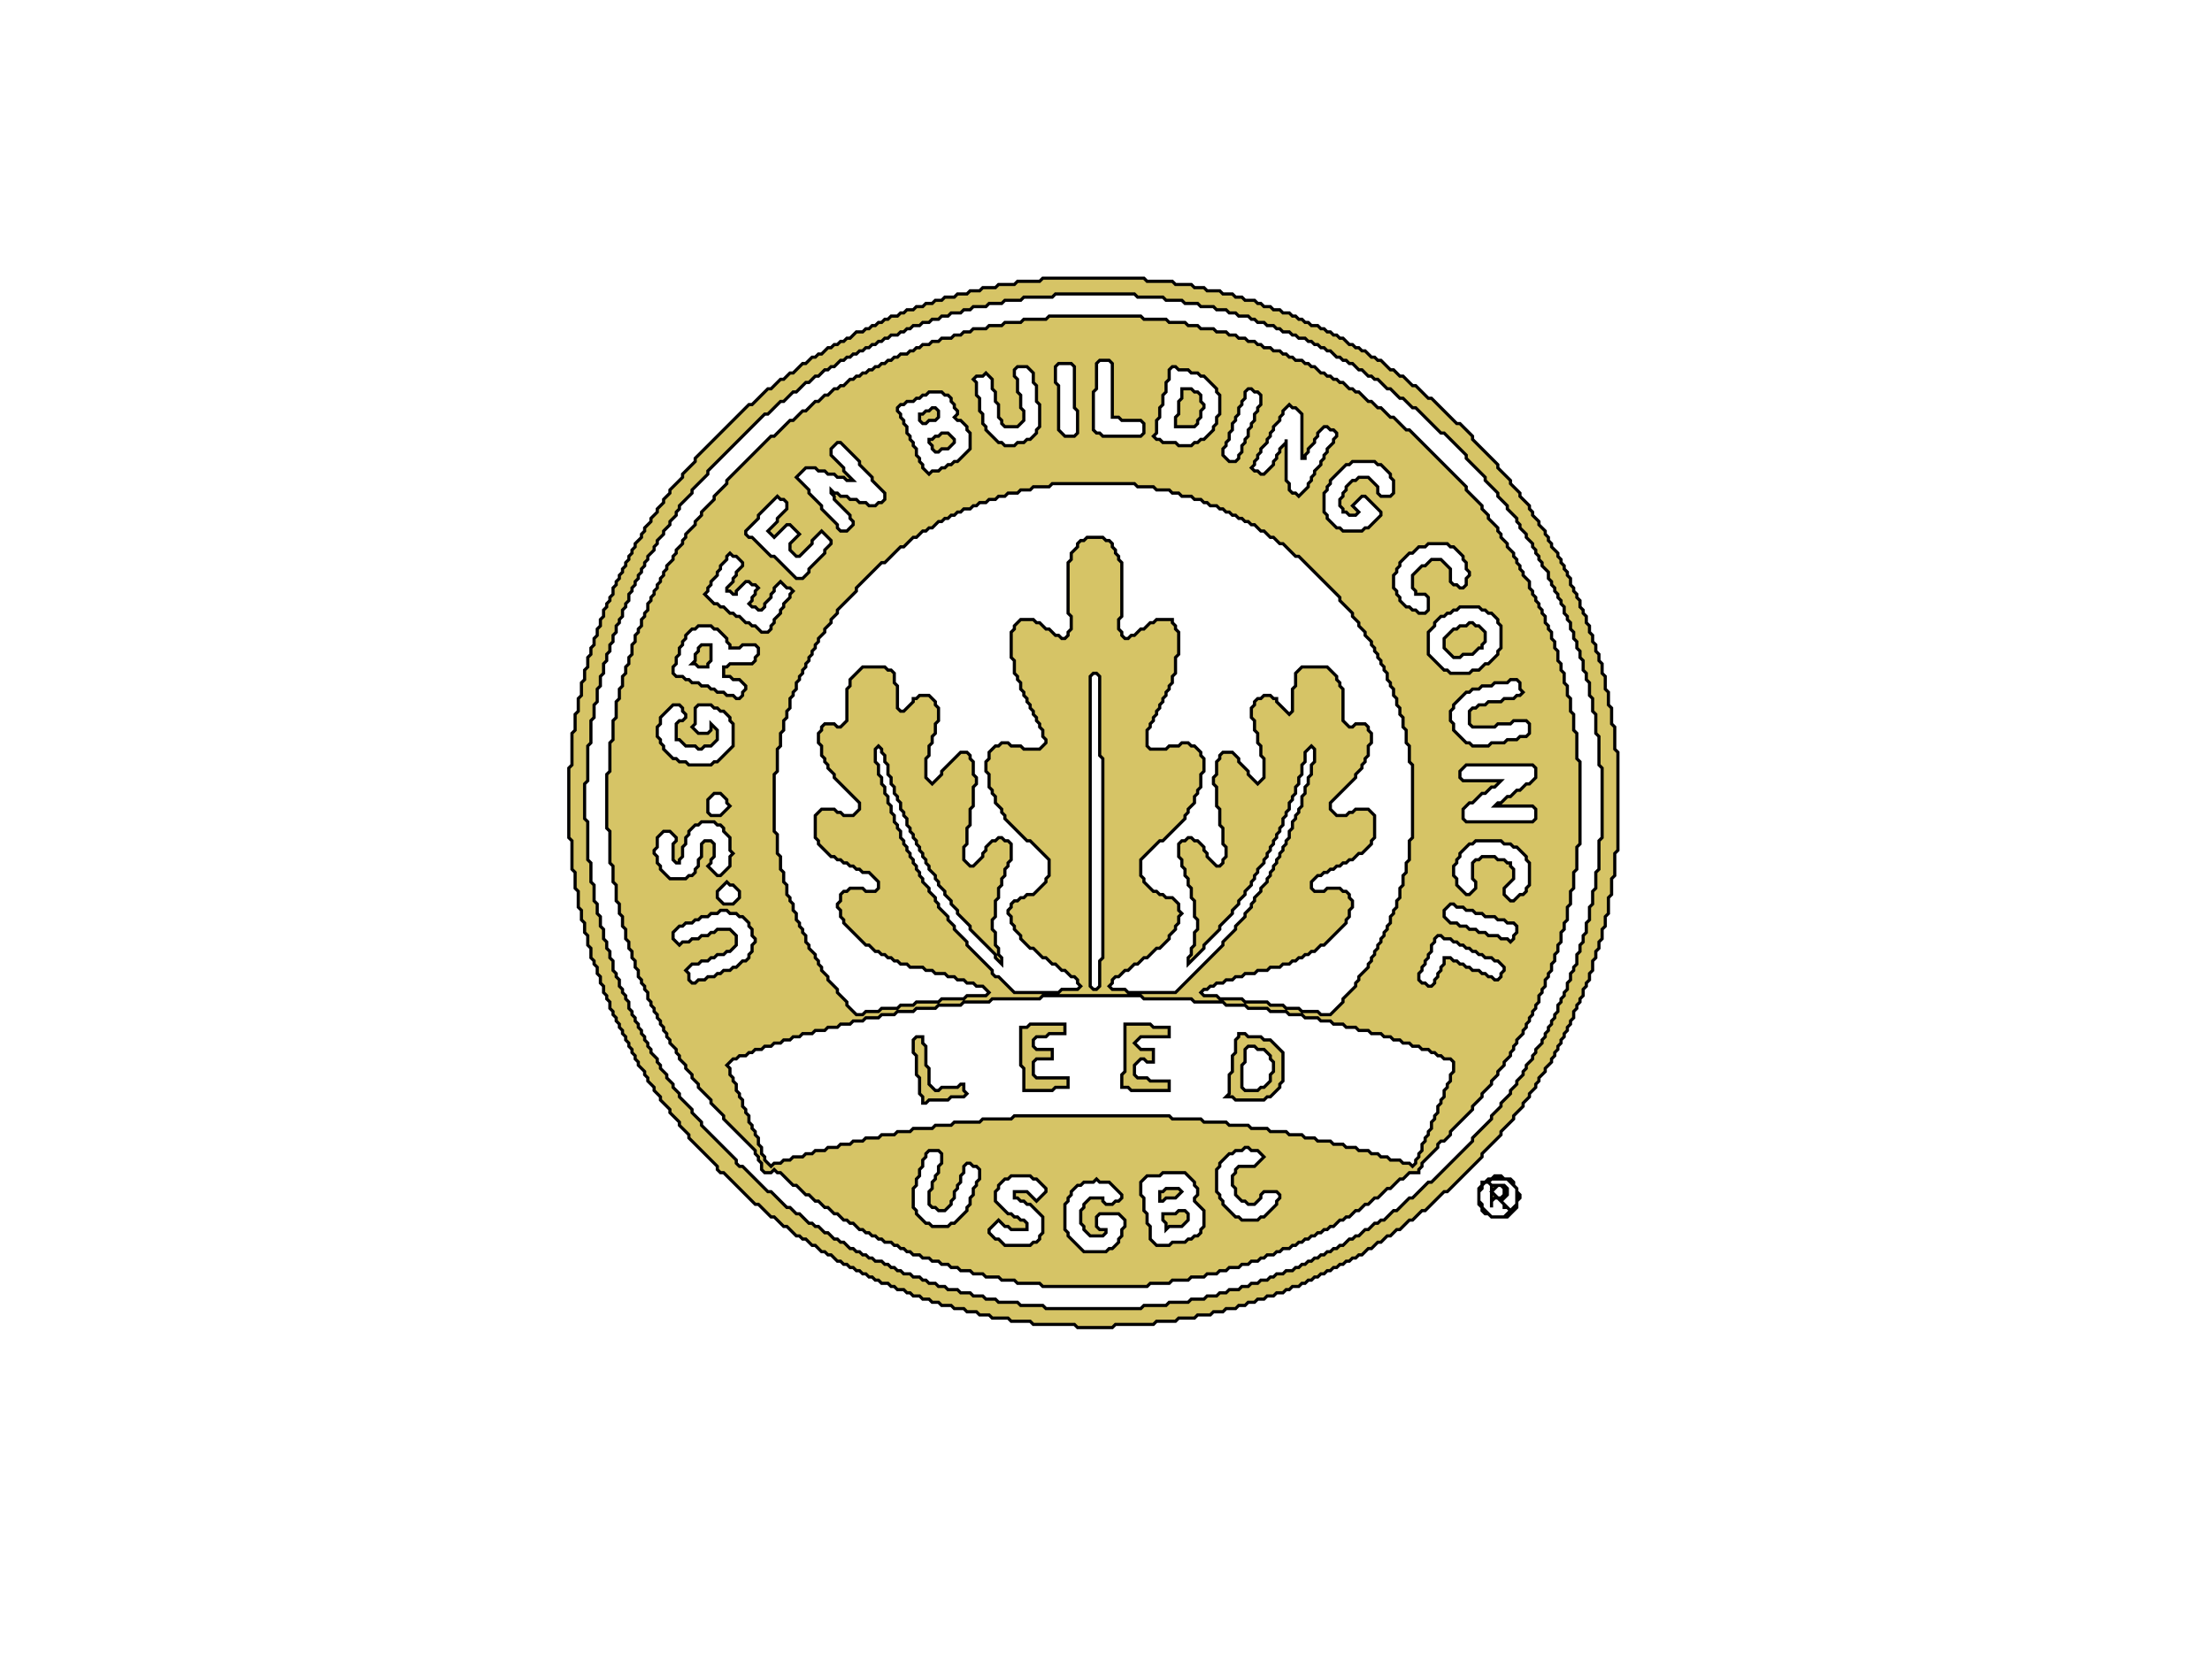 <?xml version="1.0" ?>
<svg xmlns="http://www.w3.org/2000/svg" width="700" height="526" viewBox="0 0 700 526">
  
  
  <g fill="#D6C466" fill-rule="evenodd" stroke="none">
    
    
    <path d="M473 372 L472 373 L471 373 L470 374 L469 374 L469 375 L468 376 L468 381 L469 382 L469 383 L470 384 L471 384 L472 385 L477 385 L480 382 L480 380 L481 379 L481 378 L480 377 L480 376 L479 375 L479 374 L478 373 L476 373 L475 372 Z M474 375 L475 375 L476 376 L476 378 L475 379 L474 379 L472 377 Z M469 375 L470 374 L471 374 L472 375 L472 382 L472 380 L473 379 L474 379 L476 381 L476 382 L477 382 L478 383 L476 385 L472 385 L469 382 L469 381 L468 380 L468 377 L469 376 Z M471 374 L472 373 L477 373 L480 376 L480 381 L478 383 L475 380 L477 378 L477 376 L476 375 L472 375 Z M330 88 L329 89 L322 89 L321 90 L316 90 L315 91 L311 91 L310 92 L307 92 L306 93 L303 93 L302 94 L299 94 L298 95 L296 95 L295 96 L293 96 L292 97 L290 97 L289 98 L287 98 L286 99 L285 99 L284 100 L282 100 L281 101 L280 101 L279 102 L278 102 L277 103 L276 103 L275 104 L274 104 L273 105 L271 105 L269 107 L268 107 L267 108 L266 108 L265 109 L264 109 L263 110 L262 110 L260 112 L259 112 L258 113 L257 113 L255 115 L254 115 L251 118 L250 118 L248 120 L247 120 L244 123 L243 123 L238 128 L237 128 L220 145 L220 146 L216 150 L216 151 L212 155 L212 156 L210 158 L210 159 L208 161 L208 162 L206 164 L206 165 L204 167 L204 168 L203 169 L203 170 L201 172 L201 173 L200 174 L200 175 L199 176 L199 177 L198 178 L198 179 L197 180 L197 181 L196 182 L196 183 L195 184 L195 185 L194 186 L194 188 L193 189 L193 190 L192 191 L192 192 L191 193 L191 195 L190 196 L190 198 L189 199 L189 201 L188 202 L188 204 L187 205 L187 207 L186 208 L186 211 L185 212 L185 215 L184 216 L184 220 L183 221 L183 225 L182 226 L182 231 L181 232 L181 242 L180 243 L180 265 L181 266 L181 275 L182 276 L182 281 L183 282 L183 287 L184 288 L184 291 L185 292 L185 295 L186 296 L186 299 L187 300 L187 303 L188 304 L188 305 L189 306 L189 308 L190 309 L190 311 L191 312 L191 314 L192 315 L192 316 L193 317 L193 319 L194 320 L194 321 L195 322 L195 323 L196 324 L196 325 L197 326 L197 327 L198 328 L198 329 L199 330 L199 331 L200 332 L200 333 L201 334 L201 335 L202 336 L202 337 L204 339 L204 340 L205 341 L205 342 L207 344 L207 345 L209 347 L209 348 L212 351 L212 352 L215 355 L215 356 L218 359 L218 360 L227 369 L227 370 L228 371 L229 371 L239 381 L240 381 L244 385 L245 385 L248 388 L249 388 L252 391 L253 391 L254 392 L255 392 L257 394 L258 394 L260 396 L261 396 L262 397 L263 397 L265 399 L266 399 L267 400 L268 400 L269 401 L270 401 L271 402 L272 402 L273 403 L274 403 L275 404 L276 404 L277 405 L278 405 L279 406 L281 406 L282 407 L283 407 L284 408 L286 408 L287 409 L288 409 L289 410 L291 410 L292 411 L294 411 L295 412 L297 412 L298 413 L301 413 L302 414 L305 414 L306 415 L309 415 L310 416 L313 416 L314 417 L319 417 L320 418 L326 418 L327 419 L340 419 L341 420 L352 420 L353 419 L365 419 L366 418 L372 418 L373 417 L378 417 L379 416 L383 416 L384 415 L387 415 L388 414 L391 414 L392 413 L394 413 L395 412 L397 412 L398 411 L400 411 L401 410 L403 410 L404 409 L406 409 L407 408 L408 408 L409 407 L411 407 L412 406 L413 406 L414 405 L415 405 L416 404 L417 404 L418 403 L419 403 L420 402 L421 402 L422 401 L423 401 L424 400 L425 400 L426 399 L427 399 L428 398 L429 398 L430 397 L431 397 L433 395 L434 395 L436 393 L437 393 L439 391 L440 391 L442 389 L443 389 L446 386 L447 386 L450 383 L451 383 L457 377 L458 377 L469 366 L469 365 L475 359 L475 358 L479 354 L479 353 L482 350 L482 349 L484 347 L484 346 L486 344 L486 343 L487 342 L487 341 L489 339 L489 338 L491 336 L491 335 L492 334 L492 333 L493 332 L493 331 L494 330 L494 329 L495 328 L495 327 L496 326 L496 325 L497 324 L497 323 L498 322 L498 320 L499 319 L499 318 L500 317 L500 316 L501 315 L501 313 L502 312 L502 311 L503 310 L503 308 L504 307 L504 304 L505 303 L505 301 L506 300 L506 298 L507 297 L507 294 L508 293 L508 290 L509 289 L509 284 L510 283 L510 278 L511 277 L511 270 L512 269 L512 238 L511 237 L511 230 L510 229 L510 224 L509 223 L509 219 L508 218 L508 214 L507 213 L507 210 L506 209 L506 207 L505 206 L505 204 L504 203 L504 201 L503 200 L503 198 L502 197 L502 195 L501 194 L501 193 L500 192 L500 190 L499 189 L499 188 L498 187 L498 186 L497 185 L497 183 L496 182 L496 181 L495 180 L495 179 L494 178 L494 177 L493 176 L493 175 L491 173 L491 172 L490 171 L490 170 L489 169 L489 168 L487 166 L487 165 L485 163 L485 162 L484 161 L484 160 L481 157 L481 156 L478 153 L478 152 L474 148 L474 147 L466 139 L466 138 L462 134 L461 134 L453 126 L452 126 L448 122 L447 122 L444 119 L443 119 L441 117 L440 117 L437 114 L436 114 L435 113 L434 113 L432 111 L431 111 L430 110 L429 110 L428 109 L427 109 L425 107 L424 107 L423 106 L422 106 L421 105 L420 105 L419 104 L418 104 L417 103 L415 103 L414 102 L413 102 L412 101 L411 101 L410 100 L409 100 L408 99 L406 99 L405 98 L403 98 L402 97 L400 97 L399 96 L398 96 L397 95 L394 95 L393 94 L391 94 L390 93 L387 93 L386 92 L382 92 L381 91 L378 91 L377 90 L372 90 L371 89 L363 89 L362 88 Z M333 94 L334 93 L359 93 L360 94 L368 94 L369 95 L374 95 L375 96 L379 96 L380 97 L384 97 L385 98 L388 98 L389 99 L391 99 L392 100 L395 100 L396 101 L397 101 L398 102 L400 102 L401 103 L403 103 L404 104 L405 104 L406 105 L408 105 L409 106 L410 106 L411 107 L413 107 L414 108 L415 108 L416 109 L417 109 L418 110 L419 110 L420 111 L421 111 L423 113 L424 113 L425 114 L426 114 L427 115 L428 115 L430 117 L431 117 L433 119 L434 119 L435 120 L436 120 L439 123 L440 123 L443 126 L444 126 L447 129 L448 129 L456 137 L457 137 L464 144 L464 145 L470 151 L470 152 L474 156 L474 157 L477 160 L477 161 L480 164 L480 165 L481 166 L481 167 L483 169 L483 170 L485 172 L485 173 L486 174 L486 175 L487 176 L487 177 L488 178 L488 179 L490 181 L490 183 L491 184 L491 185 L492 186 L492 187 L493 188 L493 189 L494 190 L494 191 L495 192 L495 194 L496 195 L496 196 L497 197 L497 199 L498 200 L498 202 L499 203 L499 205 L500 206 L500 208 L501 209 L501 212 L502 213 L502 215 L503 216 L503 220 L504 221 L504 225 L505 226 L505 232 L506 233 L506 242 L507 243 L507 265 L506 266 L506 275 L505 276 L505 281 L504 282 L504 286 L503 287 L503 291 L502 292 L502 295 L501 296 L501 298 L500 299 L500 301 L499 302 L499 305 L498 306 L498 307 L497 308 L497 310 L496 311 L496 313 L495 314 L495 315 L494 316 L494 317 L493 318 L493 320 L492 321 L492 322 L491 323 L491 324 L490 325 L490 326 L489 327 L489 328 L488 329 L488 330 L486 332 L486 333 L485 334 L485 335 L483 337 L483 338 L482 339 L482 340 L480 342 L480 343 L478 345 L478 346 L475 349 L475 350 L472 353 L472 354 L466 360 L466 361 L453 374 L452 374 L447 379 L446 379 L442 383 L441 383 L438 386 L437 386 L436 387 L435 387 L433 389 L432 389 L430 391 L429 391 L428 392 L427 392 L425 394 L424 394 L423 395 L422 395 L421 396 L420 396 L419 397 L418 397 L417 398 L416 398 L415 399 L414 399 L413 400 L412 400 L411 401 L410 401 L409 402 L407 402 L406 403 L404 403 L403 404 L402 404 L401 405 L399 405 L398 406 L396 406 L395 407 L393 407 L392 408 L389 408 L388 409 L386 409 L385 410 L382 410 L381 411 L377 411 L376 412 L370 412 L369 413 L362 413 L361 414 L331 414 L330 413 L323 413 L322 412 L316 412 L315 411 L312 411 L311 410 L308 410 L307 409 L304 409 L303 408 L300 408 L299 407 L297 407 L296 406 L294 406 L293 405 L292 405 L291 404 L289 404 L288 403 L286 403 L285 402 L284 402 L283 401 L282 401 L281 400 L280 400 L279 399 L277 399 L276 398 L275 398 L274 397 L273 397 L272 396 L271 396 L270 395 L269 395 L267 393 L266 393 L265 392 L264 392 L262 390 L261 390 L259 388 L258 388 L257 387 L256 387 L253 384 L252 384 L250 382 L249 382 L244 377 L243 377 L235 369 L234 369 L233 368 L233 367 L222 356 L222 355 L219 352 L219 351 L215 347 L215 346 L213 344 L213 343 L211 341 L211 340 L209 338 L209 337 L208 336 L208 335 L206 333 L206 332 L205 331 L205 330 L204 329 L204 328 L203 327 L203 326 L202 325 L202 324 L201 323 L201 322 L200 321 L200 320 L199 319 L199 317 L198 316 L198 315 L197 314 L197 313 L196 312 L196 310 L195 309 L195 308 L194 307 L194 304 L193 303 L193 301 L192 300 L192 298 L191 297 L191 294 L190 293 L190 290 L189 289 L189 286 L188 285 L188 280 L187 279 L187 273 L186 272 L186 260 L185 259 L185 248 L186 247 L186 236 L187 235 L187 228 L188 227 L188 223 L189 222 L189 218 L190 217 L190 214 L191 213 L191 210 L192 209 L192 207 L193 206 L193 204 L194 203 L194 201 L195 200 L195 198 L196 197 L196 196 L197 195 L197 193 L198 192 L198 191 L199 190 L199 188 L200 187 L200 186 L201 185 L201 184 L202 183 L202 182 L203 181 L203 180 L204 179 L204 178 L205 177 L205 176 L207 174 L207 173 L208 172 L208 171 L210 169 L210 168 L212 166 L212 165 L214 163 L214 162 L215 161 L215 160 L219 156 L219 155 L224 150 L224 149 L242 131 L243 131 L247 127 L248 127 L251 124 L252 124 L255 121 L256 121 L258 119 L259 119 L261 117 L262 117 L263 116 L264 116 L266 114 L267 114 L268 113 L269 113 L270 112 L271 112 L272 111 L273 111 L274 110 L275 110 L276 109 L277 109 L278 108 L279 108 L280 107 L281 107 L282 106 L284 106 L285 105 L286 105 L287 104 L288 104 L289 103 L291 103 L292 102 L294 102 L295 101 L297 101 L298 100 L300 100 L301 99 L304 99 L305 98 L307 98 L308 97 L312 97 L313 96 L317 96 L318 95 L323 95 L324 94 Z M332 100 L331 101 L324 101 L323 102 L318 102 L317 103 L313 103 L312 104 L308 104 L307 105 L305 105 L304 106 L302 106 L301 107 L298 107 L297 108 L295 108 L294 109 L292 109 L291 110 L290 110 L289 111 L288 111 L287 112 L285 112 L284 113 L283 113 L282 114 L281 114 L280 115 L279 115 L278 116 L277 116 L276 117 L275 117 L274 118 L273 118 L272 119 L271 119 L270 120 L269 120 L267 122 L266 122 L265 123 L264 123 L262 125 L261 125 L259 127 L258 127 L255 130 L254 130 L251 133 L250 133 L245 138 L244 138 L230 152 L230 153 L226 157 L226 158 L222 162 L222 163 L220 165 L220 166 L217 169 L217 170 L216 171 L216 172 L214 174 L214 175 L213 176 L213 177 L211 179 L211 180 L210 181 L210 182 L209 183 L209 184 L208 185 L208 186 L207 187 L207 188 L206 189 L206 190 L205 191 L205 193 L204 194 L204 195 L203 196 L203 198 L202 199 L202 200 L201 201 L201 203 L200 204 L200 207 L199 208 L199 210 L198 211 L198 213 L197 214 L197 217 L196 218 L196 221 L195 222 L195 227 L194 228 L194 234 L193 235 L193 244 L192 245 L192 262 L193 263 L193 273 L194 274 L194 279 L195 280 L195 285 L196 286 L196 289 L197 290 L197 293 L198 294 L198 297 L199 298 L199 300 L200 301 L200 303 L201 304 L201 306 L202 307 L202 309 L203 310 L203 311 L204 312 L204 313 L205 314 L205 316 L206 317 L206 318 L207 319 L207 320 L208 321 L208 322 L209 323 L209 324 L210 325 L210 326 L211 327 L211 328 L212 329 L212 330 L214 332 L214 333 L215 334 L215 335 L217 337 L217 338 L219 340 L219 341 L221 343 L221 344 L225 348 L225 349 L229 353 L229 354 L239 364 L239 365 L240 366 L240 367 L241 368 L241 370 L242 371 L244 371 L245 370 L246 371 L247 371 L251 375 L252 375 L255 378 L256 378 L258 380 L259 380 L261 382 L262 382 L264 384 L265 384 L267 386 L268 386 L269 387 L270 387 L272 389 L273 389 L274 390 L275 390 L276 391 L277 391 L278 392 L279 392 L280 393 L282 393 L283 394 L284 394 L285 395 L286 395 L287 396 L288 396 L289 397 L291 397 L292 398 L294 398 L295 399 L297 399 L298 400 L300 400 L301 401 L303 401 L304 402 L307 402 L308 403 L311 403 L312 404 L316 404 L317 405 L321 405 L322 406 L329 406 L330 407 L363 407 L364 406 L370 406 L371 405 L376 405 L377 404 L381 404 L382 403 L385 403 L386 402 L388 402 L389 401 L392 401 L393 400 L395 400 L396 399 L398 399 L399 398 L400 398 L401 397 L403 397 L404 396 L405 396 L406 395 L408 395 L409 394 L410 394 L411 393 L412 393 L413 392 L414 392 L415 391 L416 391 L417 390 L418 390 L419 389 L420 389 L421 388 L422 388 L424 386 L425 386 L426 385 L427 385 L429 383 L430 383 L432 381 L433 381 L435 379 L436 379 L439 376 L440 376 L443 373 L444 373 L446 371 L449 371 L449 370 L450 369 L450 368 L455 363 L455 362 L456 361 L457 361 L459 359 L459 358 L466 351 L466 350 L469 347 L469 346 L472 343 L472 342 L474 340 L474 339 L476 337 L476 336 L478 334 L478 333 L479 332 L479 331 L480 330 L480 329 L482 327 L482 326 L483 325 L483 324 L484 323 L484 322 L485 321 L485 320 L486 319 L486 318 L487 317 L487 315 L488 314 L488 313 L489 312 L489 310 L490 309 L490 308 L491 307 L491 305 L492 304 L492 302 L493 301 L493 299 L494 298 L494 295 L495 294 L495 292 L496 291 L496 287 L497 286 L497 282 L498 281 L498 276 L499 275 L499 268 L500 267 L500 241 L499 240 L499 232 L498 231 L498 226 L497 225 L497 221 L496 220 L496 217 L495 216 L495 213 L494 212 L494 210 L493 209 L493 206 L492 205 L492 203 L491 202 L491 200 L490 199 L490 198 L489 197 L489 195 L488 194 L488 193 L487 192 L487 191 L486 190 L486 189 L485 188 L485 187 L484 186 L484 184 L482 182 L482 181 L481 180 L481 179 L480 178 L480 177 L479 176 L479 175 L477 173 L477 172 L475 170 L475 169 L474 168 L474 167 L471 164 L471 163 L469 161 L469 160 L464 155 L464 154 L446 136 L445 136 L441 132 L440 132 L437 129 L436 129 L434 127 L433 127 L430 124 L429 124 L428 123 L427 123 L425 121 L424 121 L423 120 L422 120 L421 119 L420 119 L419 118 L418 118 L416 116 L415 116 L414 115 L413 115 L412 114 L410 114 L409 113 L408 113 L407 112 L406 112 L405 111 L403 111 L402 110 L400 110 L399 109 L398 109 L397 108 L395 108 L394 107 L392 107 L391 106 L389 106 L388 105 L385 105 L384 104 L380 104 L379 103 L376 103 L375 102 L370 102 L369 101 L362 101 L361 100 Z M346 374 L347 373 L348 374 L351 374 L355 378 L355 379 L354 380 L353 380 L352 381 L350 381 L349 380 L349 379 L345 379 L343 381 L343 382 L342 383 L342 387 L343 388 L343 389 L345 391 L349 391 L350 390 L350 389 L348 389 L347 388 L347 385 L348 384 L354 384 L356 386 L356 388 L355 389 L355 391 L354 392 L354 393 L352 395 L351 395 L350 396 L343 396 L338 391 L338 390 L337 389 L337 381 L338 380 L338 379 L339 378 L339 377 L341 375 L342 375 L343 374 Z M319 373 L320 372 L326 372 L327 373 L328 373 L331 376 L331 377 L328 380 L325 377 L321 377 L321 379 L322 379 L323 380 L324 380 L325 381 L326 381 L330 385 L330 390 L329 391 L329 392 L328 393 L327 393 L326 394 L318 394 L316 392 L315 392 L313 390 L313 389 L316 386 L318 388 L319 388 L320 389 L325 389 L325 387 L324 386 L323 386 L322 385 L321 385 L320 384 L319 384 L315 380 L315 377 L316 376 L316 375 L318 373 Z M367 372 L368 371 L375 371 L378 374 L378 375 L379 376 L379 378 L378 379 L378 380 L381 383 L381 388 L380 389 L380 390 L379 391 L378 391 L377 392 L376 392 L375 393 L371 393 L370 394 L366 394 L364 392 L364 388 L363 387 L363 384 L362 383 L362 379 L361 378 L361 374 L363 372 Z M373 383 L372 384 L368 384 L368 386 L369 387 L369 389 L370 388 L374 388 L376 386 L376 384 L375 383 Z M369 376 L368 377 L367 377 L367 380 L368 380 L369 379 L372 379 L374 377 L373 376 Z M293 365 L294 364 L297 364 L298 365 L298 368 L297 369 L297 371 L296 372 L296 373 L295 374 L295 376 L294 377 L294 381 L295 382 L296 382 L297 383 L299 383 L301 381 L301 380 L302 379 L302 377 L303 376 L303 375 L304 374 L304 372 L305 371 L305 369 L306 368 L307 368 L308 369 L309 369 L310 370 L310 373 L309 374 L309 375 L308 376 L308 378 L307 379 L307 381 L306 382 L306 383 L302 387 L301 387 L300 388 L295 388 L294 387 L293 387 L290 384 L290 383 L289 382 L289 376 L290 375 L290 373 L291 372 L291 370 L292 369 L292 367 L293 366 Z M393 364 L394 363 L395 363 L396 364 L398 364 L400 366 L397 369 L392 369 L391 370 L391 371 L390 372 L390 375 L391 376 L391 378 L393 380 L394 380 L395 381 L397 381 L399 379 L399 378 L400 377 L404 377 L405 378 L405 379 L404 380 L404 381 L400 385 L399 385 L398 386 L393 386 L392 385 L391 385 L387 381 L387 380 L386 379 L386 378 L385 377 L385 370 L386 369 L386 368 L389 365 L390 365 L391 364 Z M329 316 L330 315 L361 315 L362 316 L377 316 L378 317 L387 317 L388 318 L394 318 L395 319 L401 319 L402 320 L407 320 L408 321 L412 321 L413 322 L417 322 L418 323 L421 323 L422 324 L425 324 L426 325 L429 325 L430 326 L433 326 L434 327 L437 327 L438 328 L440 328 L441 329 L443 329 L444 330 L446 330 L447 331 L449 331 L450 332 L452 332 L453 333 L454 333 L455 334 L456 334 L457 335 L459 335 L460 336 L460 339 L459 340 L459 342 L458 343 L458 344 L457 345 L457 347 L456 348 L456 349 L455 350 L455 352 L454 353 L454 354 L453 355 L453 357 L452 358 L452 359 L451 360 L451 361 L450 362 L450 364 L449 365 L449 366 L448 367 L448 368 L447 369 L446 368 L444 368 L443 367 L440 367 L439 366 L437 366 L436 365 L434 365 L433 364 L430 364 L429 363 L426 363 L425 362 L422 362 L421 361 L417 361 L416 360 L413 360 L412 359 L408 359 L407 358 L402 358 L401 357 L396 357 L395 356 L389 356 L388 355 L381 355 L380 354 L371 354 L370 353 L321 353 L320 354 L311 354 L310 355 L302 355 L301 356 L296 356 L295 357 L289 357 L288 358 L284 358 L283 359 L279 359 L278 360 L274 360 L273 361 L270 361 L269 362 L266 362 L265 363 L262 363 L261 364 L258 364 L257 365 L255 365 L254 366 L251 366 L250 367 L248 367 L247 368 L245 368 L244 369 L242 367 L242 366 L241 365 L241 363 L240 362 L240 360 L239 359 L239 358 L238 357 L238 356 L237 355 L237 353 L236 352 L236 351 L235 350 L235 348 L234 347 L234 346 L233 345 L233 343 L232 342 L232 341 L231 340 L231 338 L230 337 L232 335 L233 335 L234 334 L236 334 L237 333 L238 333 L239 332 L241 332 L242 331 L244 331 L245 330 L247 330 L248 329 L250 329 L251 328 L253 328 L254 327 L257 327 L258 326 L261 326 L262 325 L265 325 L266 324 L269 324 L270 323 L273 323 L274 322 L278 322 L279 321 L283 321 L284 320 L289 320 L290 319 L296 319 L297 318 L304 318 L305 317 L313 317 L314 316 Z M290 328 L289 329 L289 333 L290 334 L290 340 L291 341 L291 346 L292 347 L292 349 L293 349 L294 348 L300 348 L301 347 L305 347 L306 346 L305 345 L305 343 L304 343 L303 344 L298 344 L297 345 L296 345 L294 343 L294 338 L293 337 L293 331 L292 330 L292 328 Z M392 327 L392 328 L391 329 L391 333 L390 334 L390 339 L389 340 L389 346 L388 347 L390 347 L391 348 L400 348 L401 347 L402 347 L405 344 L405 343 L406 342 L406 333 L402 329 L400 329 L399 328 L395 328 L394 327 Z M394 332 L395 331 L397 331 L398 332 L400 332 L402 334 L402 335 L403 336 L403 339 L402 340 L402 342 L400 344 L399 344 L398 345 L394 345 L393 344 L393 337 L394 336 Z M356 324 L356 339 L355 340 L355 344 L357 344 L358 345 L370 345 L370 342 L364 342 L363 341 L360 341 L359 340 L359 337 L361 335 L362 335 L363 336 L365 336 L365 332 L361 332 L359 330 L361 328 L370 328 L370 325 L365 325 L364 324 Z M326 324 L325 325 L323 325 L323 337 L324 338 L324 345 L333 345 L334 344 L338 344 L338 341 L328 341 L327 340 L327 336 L328 335 L333 335 L333 332 L328 332 L327 331 L327 329 L328 328 L331 328 L332 327 L337 327 L337 324 Z M454 297 L455 296 L456 296 L457 297 L459 297 L460 298 L461 298 L462 299 L463 299 L464 300 L465 300 L466 301 L467 301 L468 302 L469 302 L470 303 L472 303 L473 304 L474 304 L476 306 L476 307 L475 308 L475 309 L474 310 L473 310 L472 309 L471 309 L470 308 L469 308 L468 307 L466 307 L465 306 L464 306 L463 305 L462 305 L461 304 L460 304 L459 303 L457 303 L457 305 L456 306 L456 307 L455 308 L455 309 L454 310 L454 311 L453 312 L452 312 L451 311 L450 311 L449 310 L449 308 L450 307 L450 306 L451 305 L451 304 L452 303 L452 302 L453 301 L453 299 L454 298 Z M227 289 L228 288 L230 288 L231 289 L233 289 L234 290 L235 290 L237 292 L237 293 L238 294 L238 296 L239 297 L239 298 L238 299 L238 301 L237 302 L237 303 L236 304 L235 304 L233 306 L232 306 L231 307 L229 307 L228 308 L227 308 L226 309 L224 309 L223 310 L221 310 L220 311 L219 311 L218 310 L218 308 L217 307 L219 305 L221 305 L222 304 L224 304 L225 303 L226 303 L227 302 L229 302 L230 301 L231 301 L233 299 L233 296 L231 294 L227 294 L226 295 L225 295 L224 296 L222 296 L221 297 L219 297 L218 298 L216 298 L215 299 L213 297 L213 295 L215 293 L216 293 L217 292 L219 292 L220 291 L221 291 L222 290 L224 290 L225 289 Z M459 286 L460 286 L461 287 L463 287 L464 288 L466 288 L467 289 L469 289 L470 290 L473 290 L474 291 L476 291 L477 292 L479 292 L480 293 L480 295 L479 296 L479 297 L478 298 L477 297 L475 297 L474 296 L471 296 L470 295 L468 295 L467 294 L465 294 L464 293 L462 293 L461 292 L459 292 L457 290 L457 288 Z M230 279 L231 280 L232 280 L234 282 L234 284 L232 286 L229 286 L227 284 L227 282 Z M466 267 L467 266 L475 266 L476 267 L478 267 L479 268 L480 268 L483 271 L483 272 L484 273 L484 280 L483 281 L483 282 L482 283 L481 283 L479 285 L478 285 L476 283 L476 281 L479 278 L479 275 L478 274 L478 273 L477 273 L476 272 L474 272 L473 271 L469 271 L468 272 L467 272 L466 273 L466 278 L467 279 L467 281 L465 283 L464 283 L461 280 L461 278 L460 277 L460 274 L461 273 L461 272 L462 271 L462 270 L465 267 Z M221 261 L222 260 L226 260 L227 261 L228 261 L229 262 L229 263 L231 265 L231 269 L232 270 L231 271 L231 274 L228 277 L227 277 L224 274 L225 273 L225 272 L226 271 L226 267 L225 266 L223 266 L222 267 L222 271 L221 272 L221 274 L220 275 L220 276 L219 277 L218 277 L217 278 L212 278 L209 275 L209 274 L208 273 L208 271 L207 270 L207 269 L208 268 L208 265 L210 263 L212 263 L214 265 L214 266 L213 267 L213 272 L214 273 L215 273 L215 272 L216 271 L216 268 L217 267 L217 265 L218 264 L218 263 L220 261 Z M226 251 L228 251 L230 253 L230 254 L231 255 L228 258 L225 258 L224 257 L224 253 Z M464 242 L485 242 L486 243 L486 246 L484 248 L483 248 L481 250 L480 250 L478 252 L477 252 L475 254 L474 254 L473 255 L485 255 L486 256 L486 259 L485 260 L464 260 L463 259 L463 256 L465 254 L466 254 L469 251 L470 251 L472 249 L473 249 L475 247 L463 247 L462 246 L462 244 Z M213 223 L215 223 L216 224 L216 225 L217 226 L217 227 L216 228 L215 228 L214 229 L214 234 L215 234 L217 236 L220 236 L221 237 L222 237 L223 236 L225 236 L227 234 L227 231 L225 229 L225 231 L224 232 L221 232 L219 230 L220 229 L220 224 L221 223 L225 223 L226 224 L227 224 L228 225 L229 225 L231 227 L231 228 L232 229 L232 236 L227 241 L226 241 L225 242 L218 242 L217 241 L215 241 L214 240 L213 240 L210 237 L210 236 L209 235 L209 234 L208 233 L208 230 L209 229 L209 227 Z M477 216 L478 215 L480 215 L481 216 L481 218 L482 219 L481 220 L480 220 L479 221 L476 221 L475 222 L471 222 L470 223 L468 223 L467 224 L466 224 L465 225 L465 229 L466 230 L473 230 L474 229 L478 229 L479 228 L483 228 L484 229 L484 232 L483 233 L481 233 L480 234 L477 234 L476 235 L472 235 L471 236 L466 236 L465 235 L464 235 L460 231 L460 229 L459 228 L459 225 L460 224 L460 223 L464 219 L465 219 L466 218 L468 218 L469 217 L472 217 L473 216 Z M345 214 L346 213 L347 213 L348 214 L348 239 L349 240 L349 303 L348 304 L348 312 L347 313 L346 313 L345 312 Z M220 199 L221 198 L225 198 L226 199 L227 199 L230 202 L230 203 L231 204 L231 205 L234 205 L235 204 L239 204 L240 205 L240 207 L239 208 L239 209 L238 210 L231 210 L230 211 L229 211 L229 214 L231 214 L232 215 L234 215 L236 217 L236 218 L235 219 L235 220 L234 221 L233 221 L232 220 L230 220 L229 219 L227 219 L226 218 L225 218 L224 217 L222 217 L221 216 L219 216 L218 215 L217 215 L216 214 L214 214 L213 213 L213 211 L214 210 L214 208 L215 207 L215 205 L216 204 L216 203 L217 202 L217 201 L219 199 Z M222 204 L221 205 L221 206 L220 207 L220 209 L219 210 L220 210 L221 211 L224 211 L224 210 L225 209 L225 204 Z M461 193 L462 192 L468 192 L469 193 L470 193 L471 194 L472 194 L474 196 L474 197 L475 198 L475 205 L474 206 L474 207 L471 210 L470 210 L468 212 L466 212 L465 213 L459 213 L458 212 L457 212 L452 207 L452 200 L454 198 L454 197 L456 195 L457 195 L458 194 L459 194 L460 193 Z M465 197 L464 198 L462 198 L461 199 L460 199 L457 202 L457 205 L460 208 L462 208 L463 207 L466 207 L468 205 L469 205 L469 204 L470 203 L470 200 L468 198 L467 198 L466 197 Z M230 176 L231 175 L232 176 L233 176 L235 178 L235 179 L233 181 L233 182 L232 183 L232 184 L230 186 L230 187 L231 187 L232 188 L233 188 L233 187 L236 184 L237 184 L238 185 L239 185 L240 186 L239 187 L239 188 L238 189 L238 190 L237 191 L238 192 L239 192 L240 193 L241 193 L242 192 L242 191 L244 189 L244 188 L245 187 L245 186 L247 184 L249 186 L250 186 L251 187 L250 188 L250 189 L248 191 L248 192 L247 193 L247 194 L245 196 L245 197 L244 198 L244 199 L243 200 L241 200 L239 198 L238 198 L237 197 L236 197 L234 195 L233 195 L232 194 L231 194 L229 192 L228 192 L227 191 L226 191 L223 188 L224 187 L224 186 L225 185 L225 184 L227 182 L227 181 L228 180 L228 179 L230 177 Z M451 173 L452 172 L458 172 L459 173 L460 173 L463 176 L463 177 L464 178 L464 180 L465 181 L465 182 L464 183 L464 185 L463 186 L462 186 L461 185 L460 185 L459 184 L459 180 L456 177 L453 177 L451 179 L450 179 L447 182 L447 186 L448 187 L448 188 L451 188 L452 189 L452 193 L451 194 L449 194 L448 193 L447 193 L446 192 L445 192 L443 190 L443 189 L442 188 L442 187 L441 186 L441 182 L442 181 L442 180 L443 179 L443 178 L446 175 L447 175 L449 173 Z M246 157 L247 158 L248 158 L249 159 L249 161 L246 164 L246 165 L243 168 L245 170 L249 166 L250 166 L253 169 L250 172 L250 174 L252 176 L253 176 L257 172 L257 171 L260 168 L263 171 L263 172 L261 174 L261 175 L256 180 L256 181 L254 183 L252 183 L245 176 L244 176 L238 170 L237 170 L236 169 L236 168 L240 164 L240 163 Z M332 154 L333 153 L359 153 L360 154 L365 154 L366 155 L370 155 L371 156 L373 156 L374 157 L377 157 L378 158 L380 158 L381 159 L382 159 L383 160 L385 160 L386 161 L387 161 L388 162 L389 162 L390 163 L391 163 L392 164 L393 164 L394 165 L395 165 L396 166 L397 166 L399 168 L400 168 L402 170 L403 170 L405 172 L406 172 L410 176 L411 176 L424 189 L424 190 L428 194 L428 195 L430 197 L430 198 L432 200 L432 201 L434 203 L434 204 L435 205 L435 206 L436 207 L436 208 L437 209 L437 210 L438 211 L438 212 L439 213 L439 215 L440 216 L440 217 L441 218 L441 220 L442 221 L442 223 L443 224 L443 226 L444 227 L444 230 L445 231 L445 235 L446 236 L446 241 L447 242 L447 265 L446 266 L446 272 L445 273 L445 276 L444 277 L444 280 L443 281 L443 284 L442 285 L442 287 L441 288 L441 289 L440 290 L440 292 L439 293 L439 294 L438 295 L438 296 L437 297 L437 298 L436 299 L436 300 L435 301 L435 302 L434 303 L434 304 L433 305 L433 306 L430 309 L430 310 L429 311 L429 312 L425 316 L425 317 L421 321 L418 321 L417 320 L412 320 L411 319 L407 319 L406 318 L402 318 L401 317 L394 317 L393 316 L386 316 L385 315 L381 315 L380 314 L381 313 L382 313 L383 312 L384 312 L385 311 L387 311 L388 310 L390 310 L391 309 L393 309 L394 308 L397 308 L398 307 L401 307 L402 306 L405 306 L406 305 L408 305 L409 304 L410 304 L411 303 L412 303 L413 302 L414 302 L415 301 L416 301 L418 299 L419 299 L426 292 L426 291 L427 290 L427 288 L428 287 L428 285 L427 284 L427 283 L426 282 L425 282 L424 281 L420 281 L419 282 L416 282 L415 281 L415 279 L417 277 L418 277 L419 276 L420 276 L421 275 L422 275 L423 274 L424 274 L425 273 L426 273 L427 272 L428 272 L430 270 L431 270 L434 267 L434 266 L435 265 L435 258 L433 256 L429 256 L428 257 L427 257 L426 258 L423 258 L421 256 L421 254 L429 246 L429 245 L431 243 L431 242 L432 241 L432 240 L433 239 L433 236 L434 235 L434 232 L433 231 L433 230 L432 229 L429 229 L428 230 L427 230 L425 228 L425 218 L424 217 L424 216 L423 215 L423 214 L420 211 L412 211 L410 213 L410 217 L409 218 L409 225 L408 226 L404 222 L404 221 L403 221 L402 220 L400 220 L399 221 L398 221 L397 222 L397 223 L396 224 L396 227 L397 228 L397 231 L398 232 L398 235 L399 236 L399 239 L400 240 L400 246 L398 248 L395 245 L395 244 L392 241 L392 240 L390 238 L387 238 L386 239 L386 240 L385 241 L385 245 L384 246 L384 248 L385 249 L385 255 L386 256 L386 261 L387 262 L387 267 L388 268 L388 271 L387 272 L387 273 L386 274 L385 274 L382 271 L382 270 L381 269 L381 268 L379 266 L378 266 L377 265 L376 265 L375 266 L374 266 L373 267 L373 271 L374 272 L374 274 L375 275 L375 277 L376 278 L376 280 L377 281 L377 284 L378 285 L378 290 L379 291 L379 294 L378 295 L378 299 L377 300 L377 302 L376 303 L376 305 L381 300 L381 299 L386 294 L386 293 L390 289 L390 288 L392 286 L392 285 L394 283 L394 282 L396 280 L396 279 L397 278 L397 277 L398 276 L398 275 L400 273 L400 272 L401 271 L401 270 L402 269 L402 268 L403 267 L403 266 L404 265 L404 264 L405 263 L405 262 L406 261 L406 259 L407 258 L407 257 L408 256 L408 254 L409 253 L409 252 L410 251 L410 249 L411 248 L411 246 L412 245 L412 242 L413 241 L413 238 L415 236 L416 237 L416 241 L415 242 L415 245 L414 246 L414 248 L413 249 L413 251 L412 252 L412 255 L411 256 L411 257 L410 258 L410 259 L409 260 L409 262 L408 263 L408 265 L407 266 L407 267 L406 268 L406 269 L405 270 L405 271 L404 272 L404 273 L403 274 L403 275 L402 276 L402 277 L401 278 L401 279 L399 281 L399 282 L397 284 L397 285 L396 286 L396 287 L394 289 L394 290 L391 293 L391 294 L387 298 L387 299 L372 314 L357 314 L356 313 L352 313 L351 312 L352 311 L352 310 L353 309 L354 309 L356 307 L357 307 L359 305 L360 305 L362 303 L363 303 L366 300 L367 300 L370 297 L370 296 L372 294 L372 293 L373 292 L373 290 L374 289 L373 288 L373 286 L371 284 L369 284 L368 283 L367 283 L366 282 L365 282 L362 279 L362 278 L361 277 L361 272 L367 266 L368 266 L375 259 L375 258 L376 257 L376 256 L378 254 L378 252 L379 251 L379 250 L380 249 L380 245 L381 244 L381 240 L380 239 L380 238 L378 236 L377 236 L376 235 L374 235 L373 236 L370 236 L369 237 L364 237 L363 236 L363 231 L364 230 L364 229 L365 228 L365 227 L366 226 L366 225 L367 224 L367 223 L368 222 L368 221 L369 220 L369 219 L370 218 L370 217 L371 216 L371 214 L372 213 L372 208 L373 207 L373 200 L372 199 L372 198 L371 197 L371 196 L366 196 L365 197 L364 197 L362 199 L361 199 L359 201 L358 201 L357 202 L356 202 L355 201 L355 200 L354 199 L354 196 L355 195 L355 178 L354 177 L354 176 L353 175 L353 174 L352 173 L352 172 L351 171 L350 171 L349 170 L344 170 L343 171 L342 171 L341 172 L341 173 L339 175 L339 177 L338 178 L338 194 L339 195 L339 199 L338 200 L338 201 L337 202 L336 202 L335 201 L334 201 L332 199 L331 199 L329 197 L328 197 L327 196 L323 196 L321 198 L321 199 L320 200 L320 208 L321 209 L321 213 L322 214 L322 215 L323 216 L323 218 L324 219 L324 220 L325 221 L325 222 L326 223 L326 224 L327 225 L327 226 L328 227 L328 228 L329 229 L329 230 L330 231 L330 233 L331 234 L331 235 L329 237 L324 237 L323 236 L320 236 L319 235 L317 235 L316 236 L315 236 L313 238 L313 240 L312 241 L312 244 L313 245 L313 249 L314 250 L314 251 L315 252 L315 254 L317 256 L317 257 L318 258 L318 259 L325 266 L326 266 L332 272 L332 277 L331 278 L331 279 L327 283 L325 283 L324 284 L323 284 L322 285 L321 285 L320 286 L320 287 L319 288 L319 289 L320 290 L320 292 L321 293 L321 294 L323 296 L323 297 L326 300 L327 300 L330 303 L331 303 L333 305 L334 305 L336 307 L337 307 L339 309 L340 309 L341 310 L341 311 L342 312 L341 313 L336 313 L335 314 L321 314 L316 309 L315 309 L314 308 L314 307 L306 299 L306 298 L302 294 L302 293 L300 291 L300 290 L297 287 L297 286 L296 285 L296 284 L294 282 L294 281 L292 279 L292 278 L291 277 L291 276 L290 275 L290 274 L289 273 L289 272 L288 271 L288 270 L287 269 L287 268 L286 267 L286 266 L285 265 L285 263 L284 262 L284 261 L283 260 L283 258 L282 257 L282 255 L281 254 L281 252 L280 251 L280 249 L279 248 L279 246 L278 245 L278 242 L277 241 L277 237 L278 236 L279 237 L279 238 L280 239 L280 241 L281 242 L281 245 L282 246 L282 248 L283 249 L283 251 L284 252 L284 253 L285 254 L285 256 L286 257 L286 258 L287 259 L287 261 L288 262 L288 263 L289 264 L289 265 L290 266 L290 267 L291 268 L291 269 L292 270 L292 271 L293 272 L293 273 L294 274 L294 275 L296 277 L296 278 L297 279 L297 280 L299 282 L299 283 L301 285 L301 286 L303 288 L303 289 L307 293 L307 294 L315 302 L315 303 L317 305 L317 303 L316 302 L316 300 L315 299 L315 295 L314 294 L314 291 L315 290 L315 285 L316 284 L316 281 L317 280 L317 278 L318 277 L318 275 L319 274 L319 273 L320 272 L320 267 L319 266 L318 266 L317 265 L316 265 L315 266 L314 266 L312 268 L312 269 L311 270 L311 271 L308 274 L307 274 L305 272 L305 268 L306 267 L306 262 L307 261 L307 256 L308 255 L308 249 L309 248 L309 246 L308 245 L308 241 L307 240 L307 239 L306 238 L304 238 L298 244 L298 245 L295 248 L293 246 L293 240 L294 239 L294 236 L295 235 L295 233 L296 232 L296 229 L297 228 L297 224 L296 223 L296 222 L294 220 L291 220 L290 221 L289 221 L289 222 L286 225 L285 225 L284 224 L284 217 L283 216 L283 213 L282 212 L281 212 L280 211 L273 211 L269 215 L269 217 L268 218 L268 228 L266 230 L265 230 L264 229 L261 229 L260 230 L260 231 L259 232 L259 235 L260 236 L260 239 L261 240 L261 241 L262 242 L262 243 L264 245 L264 246 L272 254 L272 256 L270 258 L267 258 L266 257 L265 257 L264 256 L260 256 L258 258 L258 265 L259 266 L259 267 L263 271 L264 271 L265 272 L266 272 L267 273 L268 273 L269 274 L270 274 L271 275 L272 275 L273 276 L275 276 L278 279 L278 281 L277 282 L274 282 L273 281 L269 281 L268 282 L267 282 L266 283 L266 285 L265 286 L265 287 L266 288 L266 290 L267 291 L267 292 L274 299 L275 299 L277 301 L278 301 L279 302 L280 302 L281 303 L282 303 L283 304 L284 304 L285 305 L287 305 L288 306 L292 306 L293 307 L295 307 L296 308 L299 308 L300 309 L302 309 L303 310 L305 310 L306 311 L308 311 L309 312 L311 312 L313 314 L312 315 L306 315 L305 316 L298 316 L297 317 L290 317 L289 318 L285 318 L284 319 L279 319 L278 320 L274 320 L273 321 L271 321 L268 318 L268 317 L265 314 L265 313 L262 310 L262 309 L260 307 L260 306 L259 305 L259 304 L258 303 L258 302 L256 300 L256 299 L255 298 L255 296 L254 295 L254 294 L253 293 L253 292 L252 291 L252 289 L251 288 L251 286 L250 285 L250 284 L249 283 L249 280 L248 279 L248 276 L247 275 L247 271 L246 270 L246 264 L245 263 L245 245 L246 244 L246 237 L247 236 L247 232 L248 231 L248 228 L249 227 L249 225 L250 224 L250 221 L251 220 L251 219 L252 218 L252 216 L253 215 L253 214 L254 213 L254 212 L255 211 L255 210 L256 209 L256 208 L257 207 L257 206 L258 205 L258 204 L259 203 L259 202 L261 200 L261 199 L263 197 L263 196 L265 194 L265 193 L271 187 L271 186 L279 178 L280 178 L285 173 L286 173 L289 170 L290 170 L292 168 L293 168 L294 167 L295 167 L297 165 L298 165 L299 164 L300 164 L301 163 L302 163 L303 162 L304 162 L305 161 L307 161 L308 160 L309 160 L310 159 L312 159 L313 158 L315 158 L316 157 L318 157 L319 156 L322 156 L323 155 L326 155 L327 154 Z M427 147 L428 146 L435 146 L436 147 L437 147 L440 150 L440 151 L441 152 L441 156 L440 157 L437 157 L436 156 L436 154 L433 151 L430 151 L429 152 L428 152 L426 154 L426 155 L425 156 L425 157 L424 158 L424 160 L425 161 L425 162 L426 162 L427 163 L429 163 L430 162 L428 160 L431 157 L432 157 L437 162 L437 163 L433 167 L432 167 L431 168 L425 168 L424 167 L423 167 L420 164 L420 163 L419 162 L419 156 L420 155 L420 154 L421 153 L421 152 L426 147 Z M265 140 L266 140 L272 146 L272 147 L276 151 L276 152 L280 156 L280 158 L279 159 L278 159 L277 160 L275 160 L274 159 L272 159 L271 158 L269 158 L268 157 L266 157 L265 156 L264 156 L263 155 L263 156 L264 157 L264 158 L269 163 L269 164 L270 165 L270 166 L268 168 L266 168 L265 167 L265 166 L260 161 L260 160 L256 156 L256 155 L252 151 L255 148 L258 148 L259 149 L261 149 L262 150 L264 150 L265 151 L267 151 L268 152 L270 152 L267 149 L267 148 L263 144 L263 142 Z M408 128 L409 129 L410 129 L412 131 L412 145 L413 145 L413 144 L414 143 L414 142 L416 140 L416 139 L417 138 L417 137 L419 135 L420 135 L421 136 L422 136 L423 137 L423 138 L422 139 L422 140 L420 142 L420 143 L419 144 L419 145 L418 146 L418 147 L416 149 L416 150 L415 151 L415 152 L414 153 L414 154 L411 157 L410 156 L409 156 L408 155 L408 153 L407 152 L407 139 L407 140 L405 142 L405 143 L404 144 L404 145 L403 146 L403 147 L400 150 L399 150 L398 149 L397 149 L396 148 L397 147 L397 146 L398 145 L398 144 L399 143 L399 142 L401 140 L401 139 L402 138 L402 137 L403 136 L403 135 L405 133 L405 132 L406 131 L406 130 Z M293 125 L294 124 L298 124 L299 125 L300 125 L301 126 L301 127 L302 128 L302 129 L303 130 L303 131 L302 132 L303 133 L304 133 L306 135 L306 136 L307 137 L307 142 L303 146 L302 146 L301 147 L300 147 L299 148 L298 148 L297 149 L295 149 L294 150 L292 148 L292 147 L291 146 L291 145 L290 144 L290 142 L289 141 L289 140 L288 139 L288 138 L287 137 L287 135 L286 134 L286 133 L285 132 L285 131 L284 130 L284 129 L285 128 L286 128 L287 127 L289 127 L290 126 L291 126 L292 125 Z M298 137 L297 138 L296 138 L295 139 L294 139 L294 140 L295 141 L295 142 L296 143 L297 143 L298 142 L300 142 L302 140 L302 139 L300 137 Z M295 129 L294 130 L293 130 L292 131 L291 131 L291 133 L292 134 L293 134 L294 133 L296 133 L297 132 L297 130 L296 129 Z M394 124 L395 123 L396 123 L397 124 L398 124 L399 125 L399 128 L398 129 L398 130 L397 131 L397 133 L396 134 L396 135 L395 136 L395 138 L394 139 L394 140 L393 141 L393 143 L392 144 L392 145 L391 146 L389 146 L387 144 L387 142 L388 141 L388 140 L389 139 L389 137 L390 136 L390 134 L391 133 L391 132 L392 131 L392 129 L393 128 L393 127 L394 126 Z M370 117 L371 116 L372 116 L373 117 L376 117 L377 118 L379 118 L380 119 L381 119 L385 123 L385 124 L386 125 L386 131 L385 132 L385 134 L384 135 L384 136 L381 139 L380 139 L379 140 L378 140 L377 141 L373 141 L372 140 L368 140 L367 139 L366 139 L365 138 L366 137 L366 133 L367 132 L367 129 L368 128 L368 125 L369 124 L369 121 L370 120 Z M374 123 L374 126 L373 127 L373 131 L372 132 L372 135 L378 135 L379 134 L379 133 L380 132 L380 130 L381 129 L381 128 L380 127 L380 125 L379 124 L378 124 L377 123 Z M321 117 L322 116 L325 116 L327 118 L327 121 L328 122 L328 127 L329 128 L329 135 L328 136 L328 137 L326 139 L325 139 L324 140 L322 140 L321 141 L318 141 L317 140 L316 140 L312 136 L312 135 L311 134 L311 131 L310 130 L310 126 L309 125 L309 121 L308 120 L309 119 L311 119 L312 118 L314 120 L314 123 L315 124 L315 127 L316 128 L316 132 L317 133 L317 134 L318 135 L322 135 L324 133 L324 130 L323 129 L323 125 L322 124 L322 120 L321 119 Z M334 116 L335 115 L339 115 L340 116 L340 129 L341 130 L341 137 L340 138 L337 138 L335 136 L335 122 L334 121 Z M347 115 L348 114 L351 114 L352 115 L352 132 L354 132 L355 133 L361 133 L362 134 L362 137 L361 138 L349 138 L348 137 L347 137 L346 136 L346 124 L347 123 Z" stroke="#000000" stroke-width="1"/>
    
  
  </g>
  

</svg>
